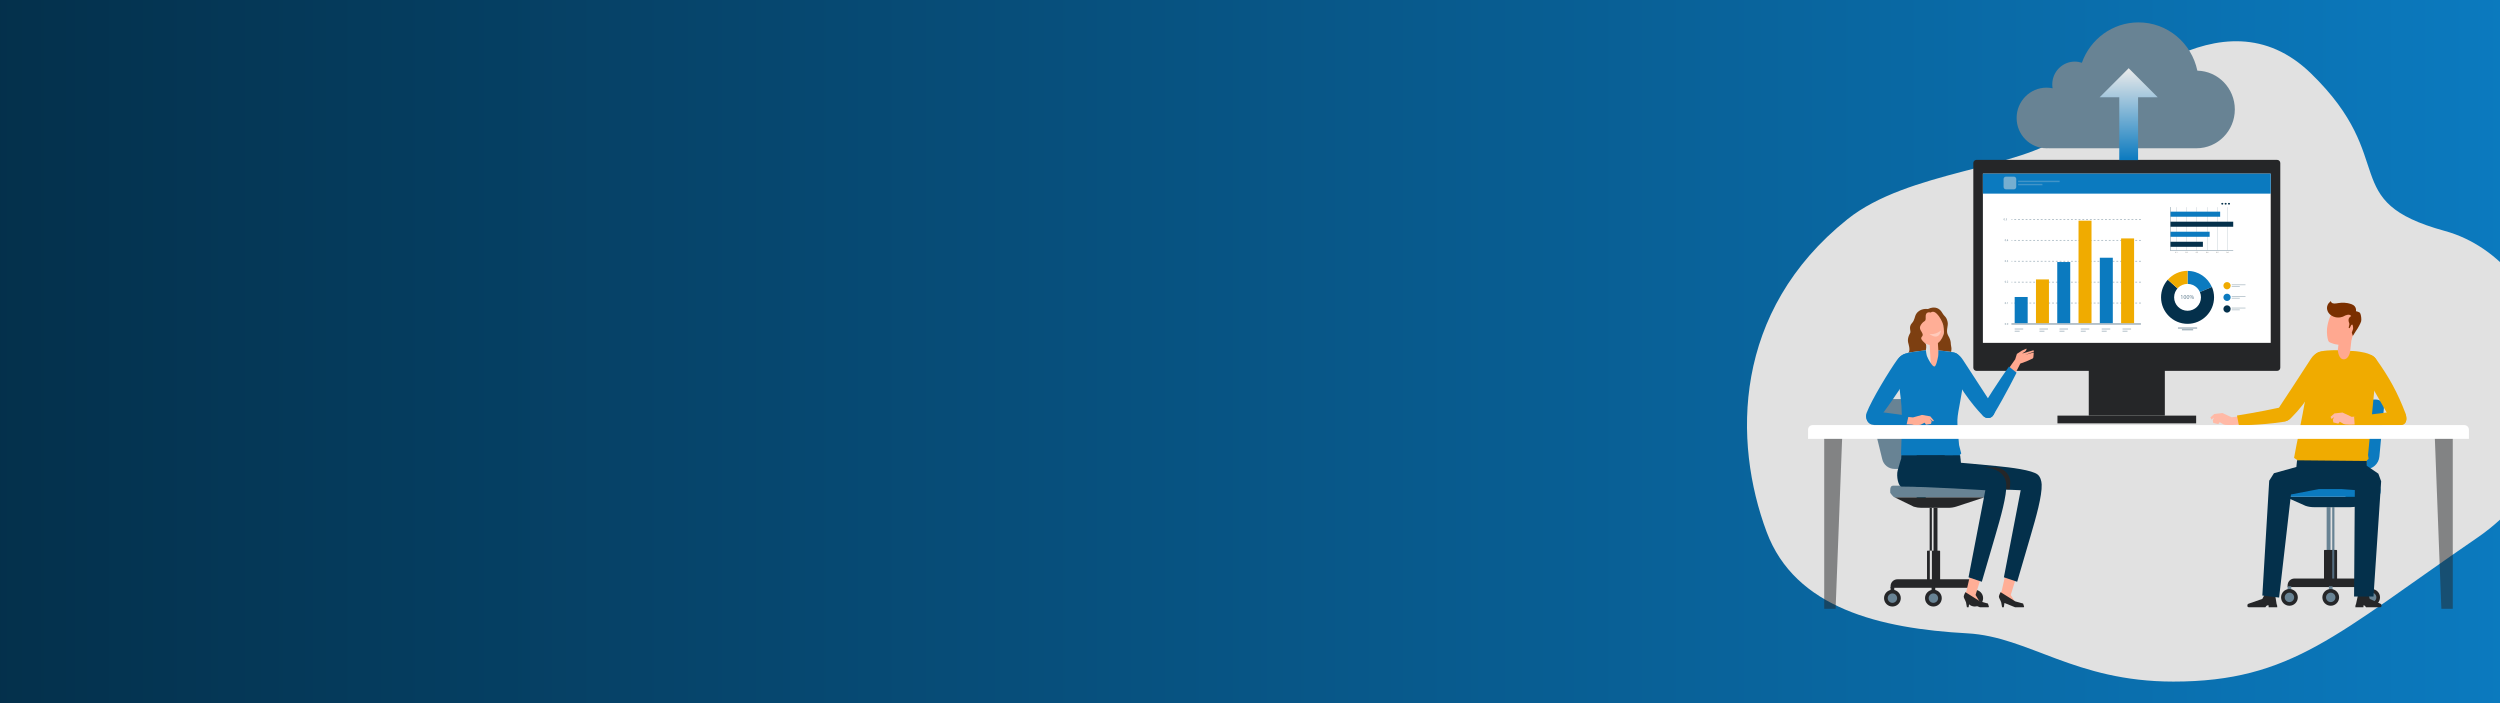 <?xml version="1.0" encoding="UTF-8" standalone="no"?>
<!DOCTYPE svg PUBLIC "-//W3C//DTD SVG 1.1//EN" "http://www.w3.org/Graphics/SVG/1.1/DTD/svg11.dtd">
<svg width="100%" height="100%" viewBox="0 0 2133 600" version="1.1" xmlns="http://www.w3.org/2000/svg" xmlns:xlink="http://www.w3.org/1999/xlink" xml:space="preserve" xmlns:serif="http://www.serif.com/" style="fill-rule:evenodd;clip-rule:evenodd;stroke-linejoin:round;stroke-miterlimit:2;">
    <rect x="0" y="0" width="2133" height="600" fill="#333333" stroke="none"/>
    <rect x="0" y="0" width="2133" height="600" style="fill:url(#_Linear1);"/>
    <g transform="matrix(9.044,0,0,9.044,-4934.92,-2207.77)">
        <g transform="matrix(0.901,0,0,0.996,73.776,1.25)">
            <path d="M729.715,303.827C720.578,303.376 711.685,301.448 708.704,294.222C705.178,285.675 705.126,273.315 717.171,264.601C723.51,260.015 735.277,259.866 739.97,256.54C744.663,253.213 756.347,242.575 765.7,250.795C775.053,259.015 768.351,262.895 779.719,265.716C791.446,268.626 797.064,286.132 783.099,294.78C768.408,303.877 763.682,308.398 751.289,308.398C740.935,308.397 736.164,304.146 729.715,303.827Z" style="fill:rgb(225,225,225);fill-rule:nonzero;"/>
        </g>
        <g transform="matrix(0.762,0,0,0.762,179.892,73.881)">
            <g>
                <g>
                    <g>
                        <g>
                            <g transform="matrix(-1,-1.22465e-16,1.22465e-16,-1,1438.78,581.63)">
                                <rect x="718.908" y="286.275" width="0.966" height="9.081" style="fill:rgb(37,38,40);"/>
                            </g>
                            <g transform="matrix(-1,-1.22465e-16,1.22465e-16,-1,1438.57,581.63)">
                                <rect x="719.183" y="286.275" width="0.208" height="9.081" style="fill:rgb(225,225,225);"/>
                            </g>
                        </g>
                        <g>
                            <path d="M718.579,295.232L720.202,295.232L720.202,291.653C720.202,291.611 720.168,291.576 720.125,291.576L718.656,291.576C718.614,291.576 718.579,291.61 718.579,291.653L718.579,295.232Z" style="fill:rgb(37,38,40);fill-rule:nonzero;"/>
                            <g transform="matrix(-1,-1.22465e-16,1.22465e-16,-1,1438.11,586.809)">
                                <rect x="718.928" y="291.577" width="0.255" height="3.655" style="fill:rgb(225,225,225);"/>
                            </g>
                        </g>
                    </g>
                    <g>
                        <path d="M724.715,296.178L724.715,295.968C724.715,295.5 724.336,295.121 723.868,295.121L714.915,295.121C714.447,295.121 714.068,295.5 714.068,295.968L714.068,296.178L724.715,296.178Z" style="fill:rgb(37,38,40);fill-rule:nonzero;"/>
                        <g>
                            <g>
                                <g transform="matrix(-1,-1.22465e-16,1.22465e-16,-1,1448.97,593.315)">
                                    <rect x="724.259" y="296.081" width="0.455" height="1.154" style="fill:rgb(37,38,40);"/>
                                </g>
                                <g transform="matrix(-1,-1.22465e-16,1.22465e-16,-1,1428.59,593.315)">
                                    <rect x="714.068" y="296.081" width="0.455" height="1.154" style="fill:rgb(37,38,40);"/>
                                </g>
                                <g transform="matrix(-1,-1.22465e-16,1.22465e-16,-1,1438.74,593.315)">
                                    <rect x="719.141" y="296.081" width="0.455" height="1.154" style="fill:rgb(37,38,40);"/>
                                </g>
                            </g>
                            <g>
                                <path d="M713.258,297.457C713.258,298.03 713.722,298.494 714.295,298.494C714.868,298.494 715.332,298.03 715.332,297.457C715.332,296.884 714.868,296.42 714.295,296.42C713.723,296.42 713.258,296.884 713.258,297.457Z" style="fill:rgb(37,38,40);fill-rule:nonzero;"/>
                            </g>
                            <g>
                                <g>
                                    <path d="M713.713,297.457C713.713,297.779 713.974,298.039 714.295,298.039C714.616,298.039 714.877,297.778 714.877,297.457C714.877,297.135 714.616,296.874 714.295,296.874C713.974,296.874 713.713,297.135 713.713,297.457Z" style="fill:rgb(104,131,148);fill-rule:nonzero;"/>
                                </g>
                            </g>
                            <g>
                                <path d="M723.45,297.457C723.45,298.03 723.914,298.494 724.487,298.494C725.06,298.494 725.524,298.03 725.524,297.457C725.524,296.884 725.06,296.42 724.487,296.42C723.914,296.42 723.45,296.884 723.45,297.457Z" style="fill:rgb(37,38,40);fill-rule:nonzero;"/>
                            </g>
                            <g>
                                <path d="M723.905,297.457C723.905,297.779 724.166,298.039 724.487,298.039C724.809,298.039 725.069,297.778 725.069,297.457C725.069,297.135 724.808,296.874 724.487,296.874C724.165,296.875 723.905,297.135 723.905,297.457Z" style="fill:rgb(37,38,40);fill-rule:nonzero;"/>
                            </g>
                            <g>
                                <path d="M718.331,297.457C718.331,298.03 718.795,298.494 719.368,298.494C719.941,298.494 720.405,298.03 720.405,297.457C720.405,296.884 719.941,296.42 719.368,296.42C718.795,296.42 718.331,296.884 718.331,297.457Z" style="fill:rgb(37,38,40);fill-rule:nonzero;"/>
                            </g>
                            <g>
                                <path d="M718.786,297.457C718.786,297.779 719.047,298.039 719.368,298.039C719.69,298.039 719.951,297.778 719.951,297.457C719.951,297.135 719.69,296.874 719.368,296.874C719.046,296.875 718.786,297.135 718.786,297.457Z" style="fill:rgb(104,131,148);fill-rule:nonzero;"/>
                            </g>
                        </g>
                    </g>
                </g>
                <g>
                    <g>
                        <g>
                            <g>
                                <path d="M717.737,284.414L718.58,285.16L717.569,285.16L716.929,284.628C716.64,284.388 716.442,284.057 716.368,283.689C716.185,282.787 715.663,280.773 715.328,279.011C715.065,277.629 714.787,276.668 714.899,276.427C715.045,276.113 715.565,276.002 715.731,276.245C715.853,276.423 716.088,277.75 716.288,278.909C716.506,280.176 717.051,282.593 717.207,283.47C717.272,283.834 717.459,284.167 717.737,284.414Z" style="fill:rgb(0,72,100);fill-rule:nonzero;"/>
                            </g>
                            <g>
                                <g>
                                    <path d="M717.566,284.414L718.58,285.16L717.569,285.16L716.758,284.628C716.469,284.388 716.271,284.057 716.197,283.689C716.014,282.787 715.492,280.773 715.157,279.011C714.894,277.629 714.615,276.668 714.728,276.427C714.874,276.113 715.394,276.002 715.559,276.245C715.681,276.423 715.916,277.75 716.116,278.909C716.334,280.176 716.879,282.593 717.035,283.47C717.1,283.834 717.287,284.167 717.566,284.414Z" style="fill:rgb(0,97,130);fill-rule:nonzero;"/>
                                </g>
                            </g>
                        </g>
                        <g>
                            <g>
                                <path d="M717.532,281.457L714.552,281.457C713.824,281.457 713.193,280.952 713.033,280.241L711.571,274.275C711.411,273.43 711.982,272.808 713.044,272.808L716.754,272.808C717.751,272.808 718.351,272.943 718.459,273.816C718.644,275.313 718.6,275.931 719.049,280.241C719.127,280.966 718.261,281.457 717.532,281.457Z" style="fill:rgb(104,131,148);fill-rule:nonzero;"/>
                            </g>
                        </g>
                    </g>
                    <g>
                        <path d="M714.573,284.98L725.834,284.98C726.158,284.98 726.421,284.717 726.421,284.393L726.421,284.118C726.421,283.794 726.158,283.531 725.834,283.531L714.412,283.531C714.088,283.531 714.023,283.794 714.023,284.118L714.023,284.393C714.024,284.444 714.428,284.98 714.573,284.98Z" style="fill:rgb(104,131,148);fill-rule:nonzero;"/>
                        <path d="M717.891,286.275L721.216,286.275C721.562,286.275 721.905,286.22 722.233,286.112L725.674,284.98L714.573,284.98L716.937,286.132C717.246,286.227 717.568,286.275 717.891,286.275Z" style="fill:rgb(37,38,40);fill-rule:nonzero;"/>
                    </g>
                </g>
            </g>
            <g>
                <g>
                    <rect x="770.391" y="276.364" width="1.335" height="8.999" style="fill:rgb(0,97,130);"/>
                    <path d="M772.859,281.502L769.051,281.502C768.155,281.502 767.407,280.82 767.324,279.928L766.767,273.946C766.713,273.367 767.168,272.868 767.749,272.868L774.16,272.868C774.741,272.868 775.196,273.368 775.142,273.946L774.585,279.928C774.503,280.82 773.754,281.502 772.859,281.502Z" style="fill:rgb(11,122,191);fill-rule:nonzero;"/>
                </g>
                <g>
                    <g>
                        <g>
                            <rect x="768.054" y="286.194" width="0.965" height="9.069" style="fill:rgb(104,131,148);"/>
                            <rect x="768.537" y="286.194" width="0.208" height="9.069" style="fill:rgb(225,225,225);"/>
                        </g>
                        <g>
                            <path d="M769.347,295.14L767.727,295.14L767.727,291.566C767.727,291.524 767.761,291.49 767.804,291.49L769.271,291.49C769.313,291.49 769.347,291.524 769.347,291.566L769.347,295.14Z" style="fill:rgb(37,38,40);fill-rule:nonzero;"/>
                            <rect x="768.745" y="291.489" width="0.254" height="3.651" style="fill:rgb(84,109,127);"/>
                        </g>
                    </g>
                    <g>
                        <path d="M763.221,296.084L763.221,295.874C763.221,295.407 763.6,295.028 764.067,295.028L773.008,295.028C773.475,295.028 773.854,295.407 773.854,295.874L773.854,296.084L763.221,296.084Z" style="fill:rgb(37,38,40);fill-rule:nonzero;"/>
                        <g>
                            <g>
                                <g>
                                    <rect x="763.221" y="295.987" width="0.454" height="1.152" style="fill:rgb(104,131,148);"/>
                                    <rect x="773.399" y="295.987" width="0.454" height="1.152" style="fill:rgb(47,79,105);"/>
                                    <rect x="768.333" y="295.987" width="0.454" height="1.152" style="fill:rgb(104,131,148);"/>
                                </g>
                            </g>
                            <g>
                                <g>
                                    <path d="M774.662,297.361C774.662,297.933 774.198,298.397 773.626,298.397C773.054,298.397 772.59,297.933 772.59,297.361C772.59,296.789 773.054,296.325 773.626,296.325C774.198,296.325 774.662,296.789 774.662,297.361Z" style="fill:rgb(37,38,40);fill-rule:nonzero;"/>
                                </g>
                            </g>
                            <g>
                                <path d="M774.208,297.361C774.208,297.682 773.948,297.943 773.626,297.943C773.305,297.943 773.044,297.683 773.044,297.361C773.044,297.04 773.305,296.779 773.626,296.779C773.947,296.78 774.208,297.04 774.208,297.361Z" style="fill:rgb(104,131,148);fill-rule:nonzero;"/>
                            </g>
                            <g>
                                <g>
                                    <path d="M764.484,297.361C764.484,297.933 764.02,298.397 763.448,298.397C762.876,298.397 762.412,297.933 762.412,297.361C762.412,296.789 762.876,296.325 763.448,296.325C764.02,296.326 764.484,296.789 764.484,297.361Z" style="fill:rgb(37,38,40);fill-rule:nonzero;"/>
                                </g>
                            </g>
                            <g>
                                <path d="M764.029,297.361C764.029,297.682 763.769,297.943 763.447,297.943C763.126,297.943 762.865,297.683 762.865,297.361C762.865,297.04 763.125,296.779 763.447,296.779C763.769,296.78 764.029,297.04 764.029,297.361Z" style="fill:rgb(104,131,148);fill-rule:nonzero;"/>
                            </g>
                            <g>
                                <g>
                                    <path d="M769.596,297.361C769.596,297.933 769.132,298.397 768.56,298.397C767.988,298.397 767.524,297.933 767.524,297.361C767.524,296.789 767.988,296.325 768.56,296.325C769.132,296.326 769.596,296.789 769.596,297.361Z" style="fill:rgb(37,38,40);fill-rule:nonzero;"/>
                                </g>
                            </g>
                            <g>
                                <path d="M769.142,297.361C769.142,297.682 768.882,297.943 768.56,297.943C768.239,297.943 767.978,297.683 767.978,297.361C767.978,297.04 768.238,296.779 768.56,296.779C768.881,296.78 769.142,297.04 769.142,297.361Z" style="fill:rgb(104,131,148);fill-rule:nonzero;"/>
                            </g>
                        </g>
                    </g>
                    <g>
                        <path d="M771.039,286.194L766.466,286.194C766.121,286.194 765.778,286.139 765.45,286.031L762.905,284.901L774.169,284.901L771.992,286.051C771.683,286.146 771.362,286.194 771.039,286.194Z" style="fill:rgb(4,48,75);fill-rule:nonzero;"/>
                        <path d="M774.139,283.454L762.935,283.454C762.611,283.454 762.349,283.716 762.349,284.04L762.349,284.314C762.349,284.638 762.611,284.9 762.935,284.9L774.139,284.9C774.463,284.9 774.725,284.638 774.725,284.314L774.725,284.04C774.725,283.717 774.462,283.454 774.139,283.454Z" style="fill:rgb(11,122,191);fill-rule:nonzero;"/>
                    </g>
                </g>
            </g>
            <g>
                <g>
                    <g>
                        <path d="M763.699,275.099C765.696,273.106 766.733,271.077 767.963,268.686C768.54,267.563 768.2,267.26 767.713,266.992C767.365,266.8 766.607,267.049 766.109,267.821C764.153,270.851 763.336,272.078 762.281,273.673C761.837,274.345 762.02,275.128 762.396,275.421C762.899,275.815 763.461,275.336 763.699,275.099Z" style="fill:rgb(240,171,0);fill-rule:nonzero;"/>
                        <path d="M757.268,274.959L756.282,275.059L755.14,274.534L754.139,274.657L753.659,275.086L753.797,275.353L754.105,275.093L753.957,275.435L754.018,275.769L754.636,275.912L754.817,275.674L755.305,275.958L755.532,276.008L756.164,276.032L757.41,275.966L757.268,274.959Z" style="fill:rgb(255,185,166);fill-rule:nonzero;"/>
                        <path d="M757.187,276.049C757.187,276.049 759.668,276.081 762.616,275.64C762.931,275.593 763.252,275.482 763.434,275.322C763.686,275.102 763.734,274.736 763.67,274.408C763.565,273.865 763.1,273.672 762.3,273.848C759.675,274.427 756.955,274.847 756.955,274.847L757.187,276.049Z" style="fill:rgb(240,171,0);fill-rule:nonzero;"/>
                    </g>
                    <g>
                        <g>
                            <g>
                                <g>
                                    <g>
                                        <path d="M771.17,265.087L769.648,264.891L769.232,268.583L770.754,268.779L771.17,265.087Z" style="fill:rgb(255,168,144);fill-rule:nonzero;"/>
                                    </g>
                                </g>
                                <path id="XMLID_00000142134992469753990240000011167601015975817661_" d="M768.321,263.045C768.18,263.509 768.107,263.968 768.098,264.112C768.061,264.691 768.138,265.229 768.239,265.542C768.279,265.666 768.37,265.766 768.491,265.815C768.702,265.902 769.062,266.033 769.392,266.067C770.522,266.184 770.877,266.118 771.154,265.355C771.212,265.196 771.98,263.138 771.944,262.981C771.893,262.76 771.577,262.395 771.397,262.257C770.465,261.541 769.909,261.413 769.25,261.672C768.884,261.816 768.521,262.385 768.321,263.045Z" style="fill:rgb(255,168,144);fill-rule:nonzero;"/>
                            </g>
                        </g>
                        <g>
                            <path d="M770.091,262.597C770.937,262.115 771.085,262.538 771.085,262.538C771.085,262.538 770.97,262.595 770.861,262.728C770.817,262.781 770.785,262.874 770.772,262.936C770.754,263.02 770.774,263.195 770.793,263.246C770.852,263.407 770.891,263.503 770.862,263.607C770.828,263.729 770.815,263.827 770.779,263.979L770.898,264.044L771.09,263.66C771.09,263.66 771.185,263.573 771.22,263.584C771.316,263.615 771.345,264.037 771.325,264.136C771.296,264.277 771.195,264.453 771.17,264.586L771.285,264.97L771.318,264.959L771.703,264.345L771.878,264.084C771.878,264.084 772.272,263.425 772.328,263.178C772.385,262.93 772.32,262.391 772.199,262.167C772.117,262.015 771.686,261.931 771.686,261.931C771.686,261.931 771.809,261.306 771.149,261.07C769.747,260.568 769.046,261.258 768.644,260.842L768.557,260.68C768.259,260.97 768.23,261.019 768.147,261.242C768.005,261.624 768.147,262.3 768.912,262.605C769.539,262.855 770.091,262.597 770.091,262.597Z" style="fill:rgb(122,47,0);fill-rule:nonzero;"/>
                        </g>
                    </g>
                    <g>
                        <path d="M772.157,266.949C771.963,266.919 771.594,266.857 770.973,266.849C770.973,266.849 770.848,267.871 770.185,267.888C769.511,267.905 769.441,266.759 769.441,266.759C768.914,266.763 768.54,266.758 768.139,266.797C767.137,266.894 766.268,266.941 766.05,268.954C765.793,271.333 764.305,278.581 764.305,278.581L764.022,280.088L764.455,280.391L764.441,280.728L772.992,280.89L772.991,280.462L773.25,280.199L773.178,279.744L774.266,268.504C774.459,267.327 772.755,267.042 772.157,266.949Z" style="fill:rgb(240,171,0);fill-rule:nonzero;"/>
                    </g>
                    <g>
                        <path d="M772.14,274.919L771.154,275.012L770.017,274.476L769.014,274.59L768.531,275.016L768.666,275.283L768.977,275.027L768.826,275.367L768.884,275.702L769.5,275.849L769.684,275.613L770.169,275.901L770.396,275.953L771.027,275.983L772.275,275.927L772.14,274.919Z" style="fill:rgb(255,185,166);fill-rule:nonzero;"/>
                        <g>
                            <g>
                                <path d="M777.836,274.629C776.832,271.992 775.781,270.101 774.217,267.914C773.483,266.887 772.653,267.48 772.48,267.912C772.333,268.281 772.304,268.931 772.762,269.727C774.562,272.852 774.983,273.57 775.919,275.238C776.313,275.941 777.147,276.13 777.58,275.93C778.161,275.662 777.836,274.629 777.836,274.629Z" style="fill:rgb(240,171,0);fill-rule:nonzero;"/>
                                <path d="M771.528,276.06C771.528,276.06 773.834,276.148 776.814,276.076C777.132,276.068 777.5,276.04 777.666,275.862C777.849,275.665 777.949,275.499 777.926,275.166C777.889,274.615 777.539,274.178 776.729,274.3C774.129,274.689 771.451,274.936 771.451,274.936L771.528,276.06Z" style="fill:rgb(240,171,0);fill-rule:nonzero;"/>
                            </g>
                        </g>
                    </g>
                </g>
                <g>
                    <g>
                        <g>
                            <path d="M761.872,298.26L761.91,298.261L761.942,298.585L760.876,298.585L760.865,298.34L760.712,298.346L760.592,298.421L760.469,298.585L758.43,298.585C758.43,298.585 758.327,298.585 758.263,298.506C758.228,298.462 758.248,298.337 758.255,298.281C758.267,298.182 758.392,298.143 758.392,298.143L760.092,297.548L760.316,297.135L760.486,296.67L761.73,296.834L761.705,297.223L761.872,298.26Z" style="fill:rgb(37,38,40);fill-rule:nonzero;"/>
                        </g>
                        <g>
                            <path d="M771.675,298.26L771.637,298.261L771.605,298.585L772.608,298.585L772.619,298.34L772.687,298.346L772.807,298.421L772.93,298.585L774.662,298.585C774.662,298.585 774.765,298.585 774.829,298.506C774.864,298.462 774.844,298.337 774.837,298.281C774.824,298.182 774.7,298.143 774.7,298.143L773.387,297.548L773.232,296.961L773.219,296.67L771.96,296.67L771.952,296.988L771.675,298.26Z" style="fill:rgb(37,38,40);fill-rule:nonzero;"/>
                        </g>
                    </g>
                    <path d="M760.944,282.919L760.093,297.134L762.17,297.386L763.639,284.62L767.109,283.951L769.869,283.951L771.544,284.076L771.45,297.26L773.853,297.26L774.804,282.991L774.456,282.046L773.013,281.058L773.013,280.473L764.392,280.39L764.306,281.215L761.53,281.99L760.944,282.919Z" style="fill:rgb(4,48,75);fill-rule:nonzero;"/>
                </g>
            </g>
            <g transform="matrix(0.84,0,0,0.851,696.963,15.292)">
                <g>
                    <path d="M65.577,254.828C64.728,250.817 61.168,247.807 56.905,247.807C53.059,247.807 49.786,250.257 48.558,253.681C48.229,253.572 47.879,253.511 47.514,253.511C45.68,253.511 44.193,254.998 44.193,256.832C44.193,257.023 44.213,257.21 44.244,257.392C43.955,257.332 43.655,257.301 43.349,257.301C40.914,257.301 38.94,259.275 38.94,261.71C38.94,264.145 40.914,266.119 43.349,266.119C43.436,266.119 43.523,266.116 43.609,266.111C43.663,266.115 43.717,266.119 43.773,266.119L65.321,266.119C65.33,266.119 65.338,266.117 65.347,266.116C65.382,266.117 65.417,266.119 65.452,266.119C68.571,266.119 71.1,263.59 71.1,260.471C71.1,257.396 68.638,254.895 65.577,254.828Z" style="fill:rgb(104,131,148);fill-rule:nonzero;"/>
                </g>
            </g>
            <g transform="matrix(1.463,0,0,1.463,-343.965,-128.018)">
                <g>
                    <g>
                        <g>
                            <g>
                                <path d="M755.908,271.59L730.461,271.59C730.315,271.59 730.196,271.471 730.196,271.325L730.196,254C730.196,253.854 730.315,253.735 730.461,253.735L755.908,253.735C756.054,253.735 756.173,253.854 756.173,254L756.173,271.325C756.173,271.471 756.054,271.59 755.908,271.59Z" style="fill:rgb(37,38,40);fill-rule:nonzero;"/>
                            </g>
                        </g>
                        <g>
                            <g>
                                <rect x="739.965" y="271.054" width="6.438" height="4.323" style="fill:rgb(37,38,40);"/>
                            </g>
                            <rect x="737.316" y="275.377" width="11.737" height="0.655" style="fill:rgb(37,38,40);"/>
                        </g>
                    </g>
                    <g>
                        <rect x="731.006" y="254.901" width="24.356" height="14.319" style="fill:white;"/>
                        <g>
                            <rect x="731.006" y="254.901" width="24.356" height="1.691" style="fill:rgb(11,122,191);"/>
                            <g opacity="0.5">
                                <g>
                                    <path d="M733.627,256.228L732.958,256.228C732.846,256.228 732.756,256.137 732.756,256.026L732.756,255.357C732.756,255.245 732.847,255.155 732.958,255.155L733.627,255.155C733.739,255.155 733.829,255.246 733.829,255.357L733.829,256.026C733.829,256.138 733.738,256.228 733.627,256.228Z" style="fill:rgb(225,225,225);fill-rule:nonzero;"/>
                                    <g opacity="0.5">
                                        <rect x="733.986" y="255.764" width="2.055" height="0.121" style="fill:rgb(225,225,225);"/>
                                        <rect x="733.986" y="255.498" width="3.514" height="0.121" style="fill:rgb(225,225,225);"/>
                                    </g>
                                </g>
                            </g>
                        </g>
                    </g>
                </g>
                <g>
                    <g>
                        <path d="M751.28,257.376L751.248,257.376C751.208,257.376 751.175,257.409 751.175,257.449C751.175,257.489 751.208,257.522 751.248,257.522L751.28,257.522C751.32,257.522 751.353,257.489 751.353,257.449C751.353,257.408 751.32,257.376 751.28,257.376Z" style="fill:rgb(4,48,75);fill-rule:nonzero;"/>
                        <path d="M751.564,257.376L751.532,257.376C751.492,257.376 751.459,257.409 751.459,257.449C751.459,257.489 751.492,257.522 751.532,257.522L751.564,257.522C751.604,257.522 751.637,257.489 751.637,257.449C751.637,257.408 751.604,257.376 751.564,257.376Z" style="fill:rgb(4,48,75);fill-rule:nonzero;"/>
                        <path d="M751.743,257.449C751.743,257.489 751.776,257.522 751.816,257.522L751.848,257.522C751.889,257.522 751.921,257.489 751.921,257.449C751.921,257.408 751.888,257.376 751.848,257.376L751.816,257.376C751.775,257.376 751.743,257.408 751.743,257.449Z" style="fill:rgb(4,48,75);fill-rule:nonzero;"/>
                    </g>
                    <path d="M752.189,261.417L746.846,261.417L746.846,257.728L746.883,257.728L746.883,261.379L752.189,261.379L752.189,261.417Z" style="fill:rgb(104,131,148);fill-rule:nonzero;"/>
                    <g>
                        <rect x="747.371" y="257.74" width="0.015" height="3.639" style="fill:rgb(104,131,148);"/>
                        <rect x="748.239" y="257.74" width="0.015" height="3.639" style="fill:rgb(104,131,148);"/>
                        <rect x="749.109" y="257.74" width="0.015" height="3.639" style="fill:rgb(104,131,148);"/>
                        <rect x="749.977" y="257.74" width="0.015" height="3.639" style="fill:rgb(104,131,148);"/>
                        <rect x="750.844" y="257.74" width="0.015" height="3.639" style="fill:rgb(104,131,148);"/>
                        <rect x="751.712" y="257.74" width="0.015" height="3.639" style="fill:rgb(104,131,148);"/>
                    </g>
                    <g>
                        <rect x="746.883" y="260.664" width="2.741" height="0.428" style="fill:rgb(4,48,75);"/>
                        <rect x="746.883" y="259.815" width="3.311" height="0.429" style="fill:rgb(11,122,191);"/>
                        <rect x="746.883" y="258.117" width="4.201" height="0.429" style="fill:rgb(11,122,191);"/>
                        <rect x="746.883" y="258.966" width="5.306" height="0.428" style="fill:rgb(4,48,75);"/>
                    </g>
                    <g>
                        <g>
                            <g>
                                <path d="M747.355,261.566C747.355,261.6 747.342,261.619 747.32,261.619C747.3,261.619 747.287,261.601 747.286,261.567C747.286,261.533 747.301,261.514 747.321,261.514C747.343,261.514 747.355,261.533 747.355,261.566ZM747.301,261.567C747.301,261.593 747.309,261.608 747.322,261.608C747.336,261.608 747.343,261.592 747.343,261.566C747.343,261.541 747.337,261.525 747.323,261.525C747.309,261.525 747.301,261.54 747.301,261.567Z" style="fill:rgb(102,102,102);fill-rule:nonzero;"/>
                                <path d="M747.369,261.609C747.369,261.603 747.373,261.599 747.378,261.599C747.383,261.599 747.387,261.603 747.387,261.609C747.387,261.615 747.383,261.619 747.378,261.619C747.373,261.619 747.369,261.615 747.369,261.609Z" style="fill:rgb(102,102,102);fill-rule:nonzero;"/>
                                <path d="M747.43,261.529L747.412,261.538L747.409,261.528L747.431,261.516L747.443,261.516L747.443,261.617L747.43,261.617L747.43,261.529Z" style="fill:rgb(102,102,102);fill-rule:nonzero;"/>
                            </g>
                            <g>
                                <path d="M748.213,261.566C748.213,261.6 748.2,261.619 748.178,261.619C748.158,261.619 748.145,261.601 748.145,261.567C748.145,261.533 748.159,261.514 748.18,261.514C748.201,261.514 748.213,261.533 748.213,261.566ZM748.158,261.567C748.158,261.593 748.166,261.608 748.178,261.608C748.192,261.608 748.199,261.592 748.199,261.566C748.199,261.541 748.193,261.525 748.178,261.525C748.167,261.525 748.158,261.54 748.158,261.567Z" style="fill:rgb(102,102,102);fill-rule:nonzero;"/>
                                <path d="M748.226,261.609C748.226,261.603 748.23,261.599 748.235,261.599C748.24,261.599 748.244,261.603 748.244,261.609C748.244,261.615 748.241,261.619 748.235,261.619C748.23,261.619 748.226,261.615 748.226,261.609Z" style="fill:rgb(102,102,102);fill-rule:nonzero;"/>
                                <path d="M748.257,261.617L748.257,261.609L748.268,261.599C748.294,261.575 748.306,261.561 748.306,261.546C748.306,261.536 748.301,261.526 748.286,261.526C748.277,261.526 748.269,261.531 748.264,261.535L748.26,261.525C748.267,261.519 748.277,261.515 748.289,261.515C748.311,261.515 748.32,261.53 748.32,261.544C748.32,261.563 748.307,261.578 748.285,261.598L748.277,261.605L748.322,261.605L748.322,261.616L748.257,261.616L748.257,261.617Z" style="fill:rgb(102,102,102);fill-rule:nonzero;"/>
                            </g>
                            <g>
                                <path d="M749.094,261.566C749.094,261.6 749.081,261.619 749.059,261.619C749.039,261.619 749.026,261.601 749.026,261.567C749.026,261.533 749.041,261.514 749.061,261.514C749.082,261.514 749.094,261.533 749.094,261.566ZM749.039,261.567C749.039,261.593 749.047,261.608 749.06,261.608C749.074,261.608 749.081,261.592 749.081,261.566C749.081,261.541 749.075,261.525 749.06,261.525C749.048,261.525 749.039,261.54 749.039,261.567Z" style="fill:rgb(102,102,102);fill-rule:nonzero;"/>
                                <path d="M749.108,261.609C749.108,261.603 749.112,261.599 749.117,261.599C749.122,261.599 749.126,261.603 749.126,261.609C749.126,261.615 749.122,261.619 749.117,261.619C749.112,261.619 749.108,261.615 749.108,261.609Z" style="fill:rgb(102,102,102);fill-rule:nonzero;"/>
                                <path d="M749.142,261.602C749.146,261.604 749.155,261.608 749.164,261.608C749.182,261.608 749.187,261.597 749.187,261.588C749.187,261.574 749.174,261.568 749.161,261.568L749.153,261.568L749.153,261.558L749.161,261.558C749.171,261.558 749.184,261.553 749.184,261.541C749.184,261.533 749.179,261.526 749.166,261.526C749.158,261.526 749.15,261.53 749.146,261.533L749.142,261.523C749.147,261.519 749.158,261.515 749.168,261.515C749.188,261.515 749.197,261.527 749.197,261.539C749.197,261.549 749.191,261.558 749.178,261.563C749.19,261.566 749.2,261.575 749.2,261.589C749.2,261.605 749.187,261.619 749.163,261.619C749.152,261.619 749.142,261.615 749.137,261.612L749.142,261.602Z" style="fill:rgb(102,102,102);fill-rule:nonzero;"/>
                            </g>
                            <g>
                                <path d="M749.963,261.566C749.963,261.6 749.95,261.619 749.928,261.619C749.908,261.619 749.895,261.601 749.895,261.567C749.895,261.533 749.909,261.514 749.93,261.514C749.951,261.514 749.963,261.533 749.963,261.566ZM749.909,261.567C749.909,261.593 749.917,261.608 749.93,261.608C749.944,261.608 749.951,261.592 749.951,261.566C749.951,261.541 749.945,261.525 749.93,261.525C749.917,261.525 749.909,261.54 749.909,261.567Z" style="fill:rgb(102,102,102);fill-rule:nonzero;"/>
                                <path d="M749.977,261.609C749.977,261.603 749.981,261.599 749.986,261.599C749.991,261.599 749.995,261.603 749.995,261.609C749.995,261.615 749.992,261.619 749.986,261.619C749.981,261.619 749.977,261.615 749.977,261.609Z" style="fill:rgb(102,102,102);fill-rule:nonzero;"/>
                                <path d="M750.05,261.618L750.05,261.59L750.003,261.59L750.003,261.581L750.048,261.517L750.063,261.517L750.063,261.58L750.077,261.58L750.077,261.591L750.063,261.591L750.063,261.618L750.05,261.618ZM750.05,261.579L750.05,261.529C750.047,261.535 750.044,261.539 750.042,261.544L750.017,261.578L750.05,261.578L750.05,261.579Z" style="fill:rgb(102,102,102);fill-rule:nonzero;"/>
                            </g>
                            <g>
                                <path d="M750.824,261.566C750.824,261.6 750.811,261.619 750.789,261.619C750.769,261.619 750.756,261.601 750.756,261.567C750.756,261.533 750.771,261.514 750.791,261.514C750.813,261.514 750.824,261.533 750.824,261.566ZM750.77,261.567C750.77,261.593 750.778,261.608 750.791,261.608C750.805,261.608 750.812,261.592 750.812,261.566C750.812,261.541 750.806,261.525 750.791,261.525C750.778,261.525 750.77,261.54 750.77,261.567Z" style="fill:rgb(102,102,102);fill-rule:nonzero;"/>
                                <path d="M750.838,261.609C750.838,261.603 750.842,261.599 750.847,261.599C750.853,261.599 750.856,261.603 750.856,261.609C750.856,261.615 750.852,261.619 750.847,261.619C750.842,261.619 750.838,261.615 750.838,261.609Z" style="fill:rgb(102,102,102);fill-rule:nonzero;"/>
                                <path d="M750.929,261.528L750.89,261.528L750.886,261.554C750.888,261.554 750.891,261.553 750.894,261.553C750.902,261.553 750.91,261.555 750.916,261.558C750.924,261.562 750.93,261.571 750.93,261.584C750.93,261.604 750.914,261.618 750.892,261.618C750.881,261.618 750.871,261.615 750.867,261.612L750.87,261.602C750.874,261.604 750.882,261.608 750.892,261.608C750.905,261.608 750.916,261.6 750.916,261.586C750.916,261.573 750.907,261.564 750.887,261.564C750.881,261.564 750.877,261.565 750.873,261.565L750.88,261.517L750.928,261.517L750.928,261.528L750.929,261.528Z" style="fill:rgb(102,102,102);fill-rule:nonzero;"/>
                            </g>
                            <g>
                                <path d="M751.685,261.566C751.685,261.6 751.672,261.619 751.65,261.619C751.63,261.619 751.617,261.601 751.617,261.567C751.617,261.533 751.631,261.514 751.652,261.514C751.673,261.514 751.685,261.533 751.685,261.566ZM751.63,261.567C751.63,261.593 751.638,261.608 751.651,261.608C751.665,261.608 751.672,261.592 751.672,261.566C751.672,261.541 751.666,261.525 751.651,261.525C751.638,261.525 751.63,261.54 751.63,261.567Z" style="fill:rgb(102,102,102);fill-rule:nonzero;"/>
                                <path d="M751.698,261.609C751.698,261.603 751.702,261.599 751.707,261.599C751.712,261.599 751.716,261.603 751.716,261.609C751.716,261.615 751.712,261.619 751.707,261.619C751.702,261.619 751.698,261.615 751.698,261.609Z" style="fill:rgb(102,102,102);fill-rule:nonzero;"/>
                                <path d="M751.787,261.526C751.784,261.526 751.781,261.526 751.777,261.527C751.756,261.531 751.744,261.546 751.742,261.563C751.747,261.557 751.755,261.551 751.766,261.551C751.784,261.551 751.796,261.564 751.796,261.584C751.796,261.602 751.784,261.619 751.763,261.619C751.741,261.619 751.727,261.602 751.727,261.576C751.727,261.556 751.734,261.541 751.744,261.53C751.752,261.522 751.764,261.517 751.776,261.515C751.78,261.514 751.784,261.514 751.786,261.514L751.786,261.526L751.787,261.526ZM751.783,261.584C751.783,261.57 751.775,261.561 751.762,261.561C751.754,261.561 751.746,261.566 751.742,261.573C751.741,261.574 751.741,261.577 751.741,261.579C751.741,261.596 751.749,261.608 751.763,261.608C751.775,261.608 751.783,261.599 751.783,261.584Z" style="fill:rgb(102,102,102);fill-rule:nonzero;"/>
                            </g>
                        </g>
                    </g>
                </g>
                <g>
                    <g>
                        <g opacity="0.5">
                            <rect x="733.696" y="268.193" width="0.421" height="0.085" style="fill:rgb(104,131,148);"/>
                            <rect x="733.696" y="268.006" width="0.721" height="0.085" style="fill:rgb(104,131,148);"/>
                        </g>
                        <g opacity="0.5">
                            <rect x="735.793" y="268.193" width="0.421" height="0.085" style="fill:rgb(104,131,148);"/>
                            <rect x="735.793" y="268.006" width="0.721" height="0.085" style="fill:rgb(104,131,148);"/>
                        </g>
                        <g opacity="0.5">
                            <rect x="737.488" y="268.193" width="0.421" height="0.085" style="fill:rgb(104,131,148);"/>
                            <rect x="737.488" y="268.006" width="0.721" height="0.085" style="fill:rgb(104,131,148);"/>
                        </g>
                        <g opacity="0.5">
                            <rect x="739.289" y="268.193" width="0.421" height="0.085" style="fill:rgb(104,131,148);"/>
                            <rect x="739.289" y="268.006" width="0.721" height="0.085" style="fill:rgb(104,131,148);"/>
                        </g>
                        <g opacity="0.5">
                            <rect x="741.062" y="268.193" width="0.421" height="0.085" style="fill:rgb(104,131,148);"/>
                            <rect x="741.062" y="268.006" width="0.721" height="0.085" style="fill:rgb(104,131,148);"/>
                        </g>
                        <g opacity="0.5">
                            <rect x="742.823" y="268.193" width="0.421" height="0.085" style="fill:rgb(104,131,148);"/>
                            <rect x="742.823" y="268.006" width="0.721" height="0.085" style="fill:rgb(104,131,148);"/>
                        </g>
                    </g>
                    <g>
                        <g>
                            <g>
                                <rect x="733.421" y="260.514" width="0.08" height="0.04" style="fill:rgb(104,131,148);"/>
                                <path d="M744.379,260.554L744.219,260.554L744.219,260.514L744.379,260.514L744.379,260.554ZM744.059,260.554L743.899,260.554L743.899,260.514L744.059,260.514L744.059,260.554ZM743.739,260.554L743.579,260.554L743.579,260.514L743.739,260.514L743.739,260.554ZM743.419,260.554L743.259,260.554L743.259,260.514L743.419,260.514L743.419,260.554ZM743.1,260.554L742.94,260.554L742.94,260.514L743.1,260.514L743.1,260.554ZM742.779,260.554L742.619,260.554L742.619,260.514L742.779,260.514L742.779,260.554ZM742.46,260.554L742.3,260.554L742.3,260.514L742.46,260.514L742.46,260.554ZM742.14,260.554L741.98,260.554L741.98,260.514L742.14,260.514L742.14,260.554ZM741.82,260.554L741.66,260.554L741.66,260.514L741.82,260.514L741.82,260.554ZM741.5,260.554L741.34,260.554L741.34,260.514L741.5,260.514L741.5,260.554ZM741.18,260.554L741.02,260.554L741.02,260.514L741.18,260.514L741.18,260.554ZM740.86,260.554L740.7,260.554L740.7,260.514L740.86,260.514L740.86,260.554ZM740.54,260.554L740.38,260.554L740.38,260.514L740.54,260.514L740.54,260.554ZM740.22,260.554L740.06,260.554L740.06,260.514L740.22,260.514L740.22,260.554ZM739.9,260.554L739.74,260.554L739.74,260.514L739.9,260.514L739.9,260.554ZM739.58,260.554L739.42,260.554L739.42,260.514L739.58,260.514L739.58,260.554ZM739.26,260.554L739.1,260.554L739.1,260.514L739.26,260.514L739.26,260.554ZM738.94,260.554L738.78,260.554L738.78,260.514L738.94,260.514L738.94,260.554ZM738.62,260.554L738.46,260.554L738.46,260.514L738.62,260.514L738.62,260.554ZM738.3,260.554L738.14,260.554L738.14,260.514L738.3,260.514L738.3,260.554ZM737.98,260.554L737.82,260.554L737.82,260.514L737.98,260.514L737.98,260.554ZM737.66,260.554L737.5,260.554L737.5,260.514L737.66,260.514L737.66,260.554ZM737.34,260.554L737.18,260.554L737.18,260.514L737.34,260.514L737.34,260.554ZM737.021,260.554L736.861,260.554L736.861,260.514L737.021,260.514L737.021,260.554ZM736.701,260.554L736.541,260.554L736.541,260.514L736.701,260.514L736.701,260.554ZM736.381,260.554L736.221,260.554L736.221,260.514L736.381,260.514L736.381,260.554ZM736.061,260.554L735.901,260.554L735.901,260.514L736.061,260.514L736.061,260.554ZM735.741,260.554L735.581,260.554L735.581,260.514L735.741,260.514L735.741,260.554ZM735.421,260.554L735.261,260.554L735.261,260.514L735.421,260.514L735.421,260.554ZM735.101,260.554L734.941,260.554L734.941,260.514L735.101,260.514L735.101,260.554ZM734.781,260.554L734.621,260.554L734.621,260.514L734.781,260.514L734.781,260.554ZM734.461,260.554L734.301,260.554L734.301,260.514L734.461,260.514L734.461,260.554ZM734.141,260.554L733.981,260.554L733.981,260.514L734.141,260.514L734.141,260.554ZM733.821,260.554L733.661,260.554L733.661,260.514L733.821,260.514L733.821,260.554Z" style="fill:rgb(104,131,148);fill-rule:nonzero;"/>
                            </g>
                            <g>
                                <rect x="733.421" y="258.741" width="0.08" height="0.04" style="fill:rgb(104,131,148);"/>
                                <path d="M744.379,258.781L744.219,258.781L744.219,258.741L744.379,258.741L744.379,258.781ZM744.059,258.781L743.899,258.781L743.899,258.741L744.059,258.741L744.059,258.781ZM743.739,258.781L743.579,258.781L743.579,258.741L743.739,258.741L743.739,258.781ZM743.419,258.781L743.259,258.781L743.259,258.741L743.419,258.741L743.419,258.781ZM743.1,258.781L742.94,258.781L742.94,258.741L743.1,258.741L743.1,258.781ZM742.779,258.781L742.619,258.781L742.619,258.741L742.779,258.741L742.779,258.781ZM742.46,258.781L742.3,258.781L742.3,258.741L742.46,258.741L742.46,258.781ZM742.14,258.781L741.98,258.781L741.98,258.741L742.14,258.741L742.14,258.781ZM741.82,258.781L741.66,258.781L741.66,258.741L741.82,258.741L741.82,258.781ZM741.5,258.781L741.34,258.781L741.34,258.741L741.5,258.741L741.5,258.781ZM741.18,258.781L741.02,258.781L741.02,258.741L741.18,258.741L741.18,258.781ZM740.86,258.781L740.7,258.781L740.7,258.741L740.86,258.741L740.86,258.781ZM740.54,258.781L740.38,258.781L740.38,258.741L740.54,258.741L740.54,258.781ZM740.22,258.781L740.06,258.781L740.06,258.741L740.22,258.741L740.22,258.781ZM739.9,258.781L739.74,258.781L739.74,258.741L739.9,258.741L739.9,258.781ZM739.58,258.781L739.42,258.781L739.42,258.741L739.58,258.741L739.58,258.781ZM739.26,258.781L739.1,258.781L739.1,258.741L739.26,258.741L739.26,258.781ZM738.94,258.781L738.78,258.781L738.78,258.741L738.94,258.741L738.94,258.781ZM738.62,258.781L738.46,258.781L738.46,258.741L738.62,258.741L738.62,258.781ZM738.3,258.781L738.14,258.781L738.14,258.741L738.3,258.741L738.3,258.781ZM737.98,258.781L737.82,258.781L737.82,258.741L737.98,258.741L737.98,258.781ZM737.66,258.781L737.5,258.781L737.5,258.741L737.66,258.741L737.66,258.781ZM737.34,258.781L737.18,258.781L737.18,258.741L737.34,258.741L737.34,258.781ZM737.021,258.781L736.861,258.781L736.861,258.741L737.021,258.741L737.021,258.781ZM736.701,258.781L736.541,258.781L736.541,258.741L736.701,258.741L736.701,258.781ZM736.381,258.781L736.221,258.781L736.221,258.741L736.381,258.741L736.381,258.781ZM736.061,258.781L735.901,258.781L735.901,258.741L736.061,258.741L736.061,258.781ZM735.741,258.781L735.581,258.781L735.581,258.741L735.741,258.741L735.741,258.781ZM735.421,258.781L735.261,258.781L735.261,258.741L735.421,258.741L735.421,258.781ZM735.101,258.781L734.941,258.781L734.941,258.741L735.101,258.741L735.101,258.781ZM734.781,258.781L734.621,258.781L734.621,258.741L734.781,258.741L734.781,258.781ZM734.461,258.781L734.301,258.781L734.301,258.741L734.461,258.741L734.461,258.781ZM734.141,258.781L733.981,258.781L733.981,258.741L734.141,258.741L734.141,258.781ZM733.821,258.781L733.661,258.781L733.661,258.741L733.821,258.741L733.821,258.781Z" style="fill:rgb(104,131,148);fill-rule:nonzero;"/>
                            </g>
                            <g>
                                <rect x="733.421" y="262.286" width="0.08" height="0.04" style="fill:rgb(104,131,148);"/>
                                <path d="M744.379,262.326L744.219,262.326L744.219,262.286L744.379,262.286L744.379,262.326ZM744.059,262.326L743.899,262.326L743.899,262.286L744.059,262.286L744.059,262.326ZM743.739,262.326L743.579,262.326L743.579,262.286L743.739,262.286L743.739,262.326ZM743.419,262.326L743.259,262.326L743.259,262.286L743.419,262.286L743.419,262.326ZM743.1,262.326L742.94,262.326L742.94,262.286L743.1,262.286L743.1,262.326ZM742.779,262.326L742.619,262.326L742.619,262.286L742.779,262.286L742.779,262.326ZM742.46,262.326L742.3,262.326L742.3,262.286L742.46,262.286L742.46,262.326ZM742.14,262.326L741.98,262.326L741.98,262.286L742.14,262.286L742.14,262.326ZM741.82,262.326L741.66,262.326L741.66,262.286L741.82,262.286L741.82,262.326ZM741.5,262.326L741.34,262.326L741.34,262.286L741.5,262.286L741.5,262.326ZM741.18,262.326L741.02,262.326L741.02,262.286L741.18,262.286L741.18,262.326ZM740.86,262.326L740.7,262.326L740.7,262.286L740.86,262.286L740.86,262.326ZM740.54,262.326L740.38,262.326L740.38,262.286L740.54,262.286L740.54,262.326ZM740.22,262.326L740.06,262.326L740.06,262.286L740.22,262.286L740.22,262.326ZM739.9,262.326L739.74,262.326L739.74,262.286L739.9,262.286L739.9,262.326ZM739.58,262.326L739.42,262.326L739.42,262.286L739.58,262.286L739.58,262.326ZM739.26,262.326L739.1,262.326L739.1,262.286L739.26,262.286L739.26,262.326ZM738.94,262.326L738.78,262.326L738.78,262.286L738.94,262.286L738.94,262.326ZM738.62,262.326L738.46,262.326L738.46,262.286L738.62,262.286L738.62,262.326ZM738.3,262.326L738.14,262.326L738.14,262.286L738.3,262.286L738.3,262.326ZM737.98,262.326L737.82,262.326L737.82,262.286L737.98,262.286L737.98,262.326ZM737.66,262.326L737.5,262.326L737.5,262.286L737.66,262.286L737.66,262.326ZM737.34,262.326L737.18,262.326L737.18,262.286L737.34,262.286L737.34,262.326ZM737.021,262.326L736.861,262.326L736.861,262.286L737.021,262.286L737.021,262.326ZM736.701,262.326L736.541,262.326L736.541,262.286L736.701,262.286L736.701,262.326ZM736.381,262.326L736.221,262.326L736.221,262.286L736.381,262.286L736.381,262.326ZM736.061,262.326L735.901,262.326L735.901,262.286L736.061,262.286L736.061,262.326ZM735.741,262.326L735.581,262.326L735.581,262.286L735.741,262.286L735.741,262.326ZM735.421,262.326L735.261,262.326L735.261,262.286L735.421,262.286L735.421,262.326ZM735.101,262.326L734.941,262.326L734.941,262.286L735.101,262.286L735.101,262.326ZM734.781,262.326L734.621,262.326L734.621,262.286L734.781,262.286L734.781,262.326ZM734.461,262.326L734.301,262.326L734.301,262.286L734.461,262.286L734.461,262.326ZM734.141,262.326L733.981,262.326L733.981,262.286L734.141,262.286L734.141,262.326ZM733.821,262.326L733.661,262.326L733.661,262.286L733.821,262.286L733.821,262.326Z" style="fill:rgb(104,131,148);fill-rule:nonzero;"/>
                            </g>
                            <g>
                                <rect x="733.421" y="264.058" width="0.08" height="0.04" style="fill:rgb(104,131,148);"/>
                                <path d="M744.379,264.098L744.219,264.098L744.219,264.058L744.379,264.058L744.379,264.098ZM744.059,264.098L743.899,264.098L743.899,264.058L744.059,264.058L744.059,264.098ZM743.739,264.098L743.579,264.098L743.579,264.058L743.739,264.058L743.739,264.098ZM743.419,264.098L743.259,264.098L743.259,264.058L743.419,264.058L743.419,264.098ZM743.1,264.098L742.94,264.098L742.94,264.058L743.1,264.058L743.1,264.098ZM742.779,264.098L742.619,264.098L742.619,264.058L742.779,264.058L742.779,264.098ZM742.46,264.098L742.3,264.098L742.3,264.058L742.46,264.058L742.46,264.098ZM742.14,264.098L741.98,264.098L741.98,264.058L742.14,264.058L742.14,264.098ZM741.82,264.098L741.66,264.098L741.66,264.058L741.82,264.058L741.82,264.098ZM741.5,264.098L741.34,264.098L741.34,264.058L741.5,264.058L741.5,264.098ZM741.18,264.098L741.02,264.098L741.02,264.058L741.18,264.058L741.18,264.098ZM740.86,264.098L740.7,264.098L740.7,264.058L740.86,264.058L740.86,264.098ZM740.54,264.098L740.38,264.098L740.38,264.058L740.54,264.058L740.54,264.098ZM740.22,264.098L740.06,264.098L740.06,264.058L740.22,264.058L740.22,264.098ZM739.9,264.098L739.74,264.098L739.74,264.058L739.9,264.058L739.9,264.098ZM739.58,264.098L739.42,264.098L739.42,264.058L739.58,264.058L739.58,264.098ZM739.26,264.098L739.1,264.098L739.1,264.058L739.26,264.058L739.26,264.098ZM738.94,264.098L738.78,264.098L738.78,264.058L738.94,264.058L738.94,264.098ZM738.62,264.098L738.46,264.098L738.46,264.058L738.62,264.058L738.62,264.098ZM738.3,264.098L738.14,264.098L738.14,264.058L738.3,264.058L738.3,264.098ZM737.98,264.098L737.82,264.098L737.82,264.058L737.98,264.058L737.98,264.098ZM737.66,264.098L737.5,264.098L737.5,264.058L737.66,264.058L737.66,264.098ZM737.34,264.098L737.18,264.098L737.18,264.058L737.34,264.058L737.34,264.098ZM737.021,264.098L736.861,264.098L736.861,264.058L737.021,264.058L737.021,264.098ZM736.701,264.098L736.541,264.098L736.541,264.058L736.701,264.058L736.701,264.098ZM736.381,264.098L736.221,264.098L736.221,264.058L736.381,264.058L736.381,264.098ZM736.061,264.098L735.901,264.098L735.901,264.058L736.061,264.058L736.061,264.098ZM735.741,264.098L735.581,264.098L735.581,264.058L735.741,264.058L735.741,264.098ZM735.421,264.098L735.261,264.098L735.261,264.058L735.421,264.058L735.421,264.098ZM735.101,264.098L734.941,264.098L734.941,264.058L735.101,264.058L735.101,264.098ZM734.781,264.098L734.621,264.098L734.621,264.058L734.781,264.058L734.781,264.098ZM734.461,264.098L734.301,264.098L734.301,264.058L734.461,264.058L734.461,264.098ZM734.141,264.098L733.981,264.098L733.981,264.058L734.141,264.058L734.141,264.098ZM733.821,264.098L733.661,264.098L733.661,264.058L733.821,264.058L733.821,264.098Z" style="fill:rgb(104,131,148);fill-rule:nonzero;"/>
                            </g>
                            <g>
                                <rect x="733.421" y="265.83" width="0.08" height="0.04" style="fill:rgb(104,131,148);"/>
                                <path d="M744.379,265.87L744.219,265.87L744.219,265.83L744.379,265.83L744.379,265.87ZM744.059,265.87L743.899,265.87L743.899,265.83L744.059,265.83L744.059,265.87ZM743.739,265.87L743.579,265.87L743.579,265.83L743.739,265.83L743.739,265.87ZM743.419,265.87L743.259,265.87L743.259,265.83L743.419,265.83L743.419,265.87ZM743.1,265.87L742.94,265.87L742.94,265.83L743.1,265.83L743.1,265.87ZM742.779,265.87L742.619,265.87L742.619,265.83L742.779,265.83L742.779,265.87ZM742.46,265.87L742.3,265.87L742.3,265.83L742.46,265.83L742.46,265.87ZM742.14,265.87L741.98,265.87L741.98,265.83L742.14,265.83L742.14,265.87ZM741.82,265.87L741.66,265.87L741.66,265.83L741.82,265.83L741.82,265.87ZM741.5,265.87L741.34,265.87L741.34,265.83L741.5,265.83L741.5,265.87ZM741.18,265.87L741.02,265.87L741.02,265.83L741.18,265.83L741.18,265.87ZM740.86,265.87L740.7,265.87L740.7,265.83L740.86,265.83L740.86,265.87ZM740.54,265.87L740.38,265.87L740.38,265.83L740.54,265.83L740.54,265.87ZM740.22,265.87L740.06,265.87L740.06,265.83L740.22,265.83L740.22,265.87ZM739.9,265.87L739.74,265.87L739.74,265.83L739.9,265.83L739.9,265.87ZM739.58,265.87L739.42,265.87L739.42,265.83L739.58,265.83L739.58,265.87ZM739.26,265.87L739.1,265.87L739.1,265.83L739.26,265.83L739.26,265.87ZM738.94,265.87L738.78,265.87L738.78,265.83L738.94,265.83L738.94,265.87ZM738.62,265.87L738.46,265.87L738.46,265.83L738.62,265.83L738.62,265.87ZM738.3,265.87L738.14,265.87L738.14,265.83L738.3,265.83L738.3,265.87ZM737.98,265.87L737.82,265.87L737.82,265.83L737.98,265.83L737.98,265.87ZM737.66,265.87L737.5,265.87L737.5,265.83L737.66,265.83L737.66,265.87ZM737.34,265.87L737.18,265.87L737.18,265.83L737.34,265.83L737.34,265.87ZM737.021,265.87L736.861,265.87L736.861,265.83L737.021,265.83L737.021,265.87ZM736.701,265.87L736.541,265.87L736.541,265.83L736.701,265.83L736.701,265.87ZM736.381,265.87L736.221,265.87L736.221,265.83L736.381,265.83L736.381,265.87ZM736.061,265.87L735.901,265.87L735.901,265.83L736.061,265.83L736.061,265.87ZM735.741,265.87L735.581,265.87L735.581,265.83L735.741,265.83L735.741,265.87ZM735.421,265.87L735.261,265.87L735.261,265.83L735.421,265.83L735.421,265.87ZM735.101,265.87L734.941,265.87L734.941,265.83L735.101,265.83L735.101,265.87ZM734.781,265.87L734.621,265.87L734.621,265.83L734.781,265.83L734.781,265.87ZM734.461,265.87L734.301,265.87L734.301,265.83L734.461,265.83L734.461,265.87ZM734.141,265.87L733.981,265.87L733.981,265.83L734.141,265.83L734.141,265.87ZM733.821,265.87L733.661,265.87L733.661,265.83L733.821,265.83L733.821,265.87Z" style="fill:rgb(104,131,148);fill-rule:nonzero;"/>
                            </g>
                            <g>
                                <rect x="733.421" y="267.582" width="10.958" height="0.08" style="fill:rgb(104,131,148);"/>
                            </g>
                        </g>
                        <g>
                            <g>
                                <g>
                                    <path d="M732.969,267.618C732.969,267.673 732.949,267.703 732.913,267.703C732.881,267.703 732.86,267.673 732.859,267.62C732.859,267.566 732.882,267.536 732.915,267.536C732.949,267.536 732.969,267.567 732.969,267.618ZM732.881,267.621C732.881,267.663 732.894,267.687 732.914,267.687C732.936,267.687 732.947,267.661 732.947,267.619C732.947,267.579 732.937,267.553 732.914,267.553C732.895,267.553 732.881,267.577 732.881,267.621Z" style="fill:rgb(104,131,148);fill-rule:nonzero;"/>
                                    <path d="M732.991,267.688C732.991,267.679 732.997,267.672 733.006,267.672C733.015,267.672 733.021,267.679 733.021,267.688C733.021,267.697 733.015,267.704 733.006,267.704C732.997,267.704 732.991,267.697 732.991,267.688Z" style="fill:rgb(104,131,148);fill-rule:nonzero;"/>
                                    <path d="M733.148,267.618C733.148,267.673 733.128,267.703 733.092,267.703C733.06,267.703 733.039,267.673 733.038,267.62C733.038,267.566 733.061,267.536 733.094,267.536C733.129,267.536 733.148,267.567 733.148,267.618ZM733.06,267.621C733.06,267.663 733.073,267.687 733.093,267.687C733.116,267.687 733.126,267.661 733.126,267.619C733.126,267.579 733.116,267.553 733.093,267.553C733.074,267.553 733.06,267.577 733.06,267.621Z" style="fill:rgb(104,131,148);fill-rule:nonzero;"/>
                                </g>
                            </g>
                            <g>
                                <g>
                                    <path d="M732.969,264.047C732.969,264.102 732.949,264.132 732.913,264.132C732.881,264.132 732.86,264.102 732.859,264.049C732.859,263.995 732.882,263.965 732.915,263.965C732.949,263.965 732.969,263.995 732.969,264.047ZM732.881,264.049C732.881,264.091 732.894,264.115 732.914,264.115C732.936,264.115 732.947,264.089 732.947,264.047C732.947,264.007 732.937,263.981 732.914,263.981C732.895,263.982 732.881,264.005 732.881,264.049Z" style="fill:rgb(104,131,148);fill-rule:nonzero;"/>
                                    <path d="M732.991,264.116C732.991,264.107 732.997,264.1 733.006,264.1C733.015,264.1 733.021,264.106 733.021,264.116C733.021,264.125 733.015,264.132 733.006,264.132C732.997,264.132 732.991,264.125 732.991,264.116Z" style="fill:rgb(104,131,148);fill-rule:nonzero;"/>
                                    <path d="M733.041,264.129L733.041,264.116L733.058,264.099C733.099,264.06 733.118,264.039 733.118,264.014C733.118,263.998 733.11,263.982 733.086,263.982C733.071,263.982 733.059,263.989 733.052,263.996L733.045,263.981C733.056,263.971 733.072,263.964 733.091,263.964C733.126,263.964 733.141,263.988 733.141,264.011C733.141,264.041 733.119,264.065 733.085,264.098L733.072,264.11L733.072,264.111L733.145,264.111L733.145,264.129L733.041,264.129Z" style="fill:rgb(104,131,148);fill-rule:nonzero;"/>
                                </g>
                            </g>
                            <g>
                                <g>
                                    <path d="M732.969,262.297C732.969,262.352 732.949,262.382 732.913,262.382C732.881,262.382 732.86,262.352 732.859,262.299C732.859,262.245 732.882,262.215 732.915,262.215C732.949,262.215 732.969,262.246 732.969,262.297ZM732.881,262.3C732.881,262.342 732.894,262.366 732.914,262.366C732.936,262.366 732.947,262.34 732.947,262.298C732.947,262.258 732.937,262.232 732.914,262.232C732.895,262.232 732.881,262.256 732.881,262.3Z" style="fill:rgb(104,131,148);fill-rule:nonzero;"/>
                                    <path d="M732.991,262.367C732.991,262.358 732.997,262.351 733.006,262.351C733.015,262.351 733.021,262.357 733.021,262.367C733.021,262.376 733.015,262.383 733.006,262.383C732.997,262.383 732.991,262.376 732.991,262.367Z" style="fill:rgb(104,131,148);fill-rule:nonzero;"/>
                                    <path d="M733.046,262.355C733.052,262.359 733.067,262.365 733.082,262.365C733.11,262.365 733.119,262.347 733.119,262.334C733.119,262.311 733.098,262.301 733.077,262.301L733.065,262.301L733.065,262.285L733.077,262.285C733.093,262.285 733.113,262.277 733.113,262.258C733.113,262.245 733.105,262.234 733.085,262.234C733.072,262.234 733.06,262.24 733.053,262.245L733.047,262.229C733.056,262.223 733.072,262.217 733.089,262.217C733.121,262.217 733.135,262.236 733.135,262.256C733.135,262.273 733.125,262.287 733.105,262.294C733.125,262.298 733.141,262.313 733.141,262.336C733.141,262.362 733.121,262.385 733.082,262.385C733.064,262.385 733.048,262.379 733.04,262.374L733.046,262.355Z" style="fill:rgb(104,131,148);fill-rule:nonzero;"/>
                                </g>
                            </g>
                            <g>
                                <g>
                                    <path d="M732.969,260.531C732.969,260.586 732.949,260.616 732.913,260.616C732.881,260.616 732.86,260.586 732.859,260.533C732.859,260.479 732.882,260.449 732.915,260.449C732.949,260.449 732.969,260.479 732.969,260.531ZM732.881,260.533C732.881,260.575 732.894,260.599 732.914,260.599C732.936,260.599 732.947,260.573 732.947,260.532C732.947,260.492 732.937,260.466 732.914,260.466C732.895,260.466 732.881,260.489 732.881,260.533Z" style="fill:rgb(104,131,148);fill-rule:nonzero;"/>
                                    <path d="M732.991,260.601C732.991,260.592 732.997,260.585 733.006,260.585C733.015,260.585 733.021,260.591 733.021,260.601C733.021,260.61 733.015,260.617 733.006,260.617C732.997,260.616 732.991,260.61 732.991,260.601Z" style="fill:rgb(104,131,148);fill-rule:nonzero;"/>
                                    <path d="M733.109,260.614L733.109,260.57L733.034,260.57L733.034,260.556L733.106,260.452L733.13,260.452L733.13,260.553L733.153,260.553L733.153,260.57L733.13,260.57L733.13,260.614L733.109,260.614ZM733.109,260.552L733.109,260.498C733.109,260.49 733.109,260.481 733.11,260.473L733.109,260.473C733.104,260.482 733.1,260.49 733.096,260.497L733.056,260.552L733.109,260.552Z" style="fill:rgb(104,131,148);fill-rule:nonzero;"/>
                                </g>
                            </g>
                            <g>
                                <g>
                                    <path d="M732.875,258.761C732.875,258.816 732.855,258.847 732.819,258.847C732.787,258.847 732.766,258.817 732.765,258.764C732.765,258.71 732.788,258.68 732.821,258.68C732.855,258.679 732.875,258.709 732.875,258.761ZM732.787,258.763C732.787,258.805 732.8,258.829 732.82,258.829C732.842,258.829 732.853,258.803 732.853,258.761C732.853,258.721 732.843,258.695 732.82,258.695C732.801,258.695 732.787,258.719 732.787,258.763Z" style="fill:rgb(104,131,148);fill-rule:nonzero;"/>
                                    <path d="M732.897,258.83C732.897,258.821 732.903,258.814 732.912,258.814C732.921,258.814 732.927,258.821 732.927,258.83C732.927,258.839 732.921,258.846 732.912,258.846C732.903,258.846 732.897,258.839 732.897,258.83Z" style="fill:rgb(104,131,148);fill-rule:nonzero;"/>
                                    <path d="M733.043,258.7L732.981,258.7L732.975,258.742C732.979,258.742 732.982,258.741 732.988,258.741C733,258.741 733.013,258.744 733.023,258.75C733.036,258.757 733.046,258.771 733.046,258.792C733.046,258.824 733.021,258.847 732.986,258.847C732.968,258.847 732.953,258.842 732.946,258.837L732.951,258.82C732.958,258.824 732.971,258.829 732.986,258.829C733.007,258.829 733.024,258.816 733.024,258.794C733.024,258.773 733.01,258.758 732.978,258.758C732.969,258.758 732.961,258.759 732.955,258.76L732.965,258.682L733.043,258.682L733.043,258.7Z" style="fill:rgb(104,131,148);fill-rule:nonzero;"/>
                                </g>
                            </g>
                            <g>
                                <g>
                                    <path d="M732.969,265.854C732.969,265.909 732.949,265.939 732.913,265.939C732.881,265.939 732.86,265.909 732.859,265.856C732.859,265.802 732.882,265.772 732.915,265.772C732.949,265.772 732.969,265.802 732.969,265.854ZM732.881,265.856C732.881,265.898 732.894,265.922 732.914,265.922C732.936,265.922 732.947,265.896 732.947,265.854C732.947,265.814 732.937,265.788 732.914,265.788C732.895,265.789 732.881,265.812 732.881,265.856Z" style="fill:rgb(104,131,148);fill-rule:nonzero;"/>
                                    <path d="M732.991,265.924C732.991,265.915 732.997,265.908 733.006,265.908C733.015,265.908 733.021,265.915 733.021,265.924C733.021,265.933 733.015,265.94 733.006,265.94C732.997,265.939 732.991,265.933 732.991,265.924Z" style="fill:rgb(104,131,148);fill-rule:nonzero;"/>
                                    <path d="M733.088,265.795L733.059,265.81L733.055,265.793L733.09,265.774L733.109,265.774L733.109,265.936L733.088,265.936L733.088,265.795Z" style="fill:rgb(104,131,148);fill-rule:nonzero;"/>
                                </g>
                            </g>
                        </g>
                    </g>
                    <g>
                        <rect x="733.696" y="265.338" width="1.099" height="2.214" style="fill:rgb(11,122,191);"/>
                        <rect x="735.497" y="263.852" width="1.099" height="3.701" style="fill:rgb(240,171,0);"/>
                        <rect x="737.298" y="262.38" width="1.099" height="5.172" style="fill:rgb(11,122,191);"/>
                        <rect x="739.099" y="258.88" width="1.099" height="8.672" style="fill:rgb(240,171,0);"/>
                        <rect x="740.901" y="262.016" width="1.099" height="5.536" style="fill:rgb(11,122,191);"/>
                        <rect x="742.702" y="260.382" width="1.099" height="7.171" style="fill:rgb(240,171,0);"/>
                    </g>
                </g>
                <g>
                    <g>
                        <g>
                            <g>
                                <g>
                                    <path d="M750.381,264.493C750.039,263.695 749.245,263.131 748.325,263.131L748.325,265.366L750.381,264.493Z" style="fill:rgb(11,122,191);fill-rule:nonzero;"/>
                                    <path d="M750.388,264.49L748.325,265.367L746.652,263.877C746.298,264.274 746.082,264.796 746.082,265.367C746.082,266.601 747.091,267.61 748.325,267.61C749.559,267.61 750.568,266.601 750.568,265.367C750.568,265.056 750.503,264.759 750.388,264.49Z" style="fill:rgb(4,48,75);fill-rule:nonzero;"/>
                                    <path d="M748.325,263.124C747.662,263.124 747.064,263.416 746.652,263.877L748.325,265.367L748.325,263.124Z" style="fill:rgb(240,171,0);fill-rule:nonzero;"/>
                                </g>
                            </g>
                            <path d="M749.461,265.366C749.461,265.994 748.952,266.503 748.325,266.503C747.698,266.503 747.188,265.994 747.188,265.366C747.188,264.738 747.697,264.23 748.325,264.23C748.953,264.23 749.461,264.739 749.461,265.366Z" style="fill:white;fill-rule:nonzero;"/>
                        </g>
                        <g>
                            <rect x="747.849" y="268.082" width="0.95" height="0.069" style="fill:rgb(104,131,148);"/>
                            <rect x="747.512" y="267.93" width="1.625" height="0.069" style="fill:rgb(104,131,148);"/>
                        </g>
                        <g>
                            <g>
                                <path d="M751.666,266.659C751.496,266.659 751.358,266.521 751.358,266.351C751.358,266.181 751.496,266.043 751.666,266.043C751.836,266.043 751.974,266.181 751.974,266.351C751.973,266.521 751.836,266.659 751.666,266.659Z" style="fill:rgb(4,48,75);fill-rule:nonzero;"/>
                                <g opacity="0.5">
                                    <rect x="752.064" y="266.392" width="0.681" height="0.069" style="fill:rgb(104,131,148);"/>
                                    <rect x="752.064" y="266.24" width="1.164" height="0.069" style="fill:rgb(104,131,148);"/>
                                </g>
                            </g>
                            <g>
                                <path d="M751.666,265.674C751.496,265.674 751.358,265.536 751.358,265.366C751.358,265.196 751.496,265.058 751.666,265.058C751.836,265.058 751.974,265.196 751.974,265.366C751.973,265.536 751.836,265.674 751.666,265.674Z" style="fill:rgb(11,122,191);fill-rule:nonzero;"/>
                                <g opacity="0.5">
                                    <rect x="752.064" y="265.408" width="0.681" height="0.069" style="fill:rgb(104,131,148);"/>
                                    <rect x="752.064" y="265.256" width="1.164" height="0.069" style="fill:rgb(104,131,148);"/>
                                </g>
                            </g>
                            <g>
                                <path d="M751.666,264.69C751.496,264.69 751.358,264.552 751.358,264.382C751.358,264.212 751.496,264.074 751.666,264.074C751.836,264.074 751.974,264.212 751.974,264.382C751.973,264.552 751.836,264.69 751.666,264.69Z" style="fill:rgb(240,171,0);fill-rule:nonzero;"/>
                                <g opacity="0.5">
                                    <rect x="752.064" y="264.424" width="0.681" height="0.069" style="fill:rgb(104,131,148);"/>
                                    <rect x="752.064" y="264.271" width="1.164" height="0.069" style="fill:rgb(104,131,148);"/>
                                </g>
                            </g>
                        </g>
                    </g>
                    <g>
                        <path d="M747.831,265.218L747.773,265.249L747.764,265.215L747.835,265.177L747.873,265.177L747.873,265.504L747.83,265.504L747.83,265.218L747.831,265.218Z" style="fill:rgb(104,131,148);fill-rule:nonzero;"/>
                        <path d="M748.211,265.337C748.211,265.448 748.17,265.51 748.097,265.51C748.033,265.51 747.99,265.45 747.989,265.342C747.989,265.232 748.036,265.172 748.103,265.172C748.172,265.171 748.211,265.233 748.211,265.337ZM748.033,265.342C748.033,265.427 748.059,265.475 748.099,265.475C748.144,265.475 748.166,265.422 748.166,265.339C748.166,265.258 748.145,265.206 748.1,265.206C748.061,265.205 748.033,265.253 748.033,265.342Z" style="fill:rgb(104,131,148);fill-rule:nonzero;"/>
                        <path d="M748.469,265.337C748.469,265.448 748.428,265.51 748.355,265.51C748.291,265.51 748.248,265.45 748.247,265.342C748.247,265.232 748.294,265.172 748.361,265.172C748.43,265.171 748.469,265.233 748.469,265.337ZM748.292,265.342C748.292,265.427 748.318,265.475 748.358,265.475C748.403,265.475 748.425,265.422 748.425,265.339C748.425,265.258 748.404,265.206 748.359,265.206C748.32,265.205 748.292,265.253 748.292,265.342Z" style="fill:rgb(104,131,148);fill-rule:nonzero;"/>
                        <path d="M748.657,265.269C748.657,265.338 748.621,265.372 748.579,265.372C748.538,265.372 748.503,265.339 748.503,265.273C748.503,265.208 748.539,265.171 748.582,265.171C748.627,265.171 748.657,265.206 748.657,265.269ZM748.538,265.272C748.537,265.314 748.553,265.346 748.58,265.346C748.609,265.346 748.622,265.315 748.622,265.271C748.622,265.231 748.611,265.198 748.58,265.198C748.552,265.198 748.538,265.23 748.538,265.272ZM748.576,265.509L748.768,265.171L748.796,265.171L748.604,265.509L748.576,265.509ZM748.87,265.404C748.87,265.473 748.834,265.507 748.792,265.507C748.751,265.507 748.716,265.474 748.715,265.409C748.715,265.343 748.751,265.306 748.794,265.306C748.841,265.306 748.87,265.342 748.87,265.404ZM748.75,265.407C748.75,265.449 748.766,265.48 748.793,265.48C748.822,265.48 748.835,265.449 748.835,265.406C748.835,265.366 748.823,265.333 748.793,265.333C748.766,265.333 748.75,265.366 748.75,265.407Z" style="fill:rgb(104,131,148);fill-rule:nonzero;"/>
                    </g>
                </g>
            </g>
            <g>
                <g>
                    <g>
                        <g transform="matrix(0.999,-0.056,0.056,0.999,-13.746,40.404)">
                            <g>
                                <rect x="718.465" y="265.396" width="1.545" height="3.693" style="fill:rgb(255,174,150);"/>
                            </g>
                        </g>
                        <g>
                            <g>
                                <g id="XMLID_00000030482007478253517730000010882423804278951076_">
                                    <path id="XMLID_00000181057512572573146830000002630102430200972434_" d="M720.629,263.728C720.898,264.796 720.378,265.848 719.467,266.077C718.556,266.306 717.6,265.627 717.331,264.559C717.308,264.467 717.219,264.182 717.049,263.578C716.928,263.151 717.262,262.148 718.188,261.939L719.147,261.68C719.888,261.522 720.382,262.336 720.462,262.785C720.571,263.4 720.607,263.639 720.629,263.728Z" style="fill:rgb(255,174,150);fill-rule:nonzero;"/>
                                </g>
                            </g>
                            <path d="M720.329,264.301C720.329,264.301 719.633,264.912 718.871,264.736C718.871,264.735 720.007,265.736 720.329,264.301Z" style="fill:rgb(255,202,187);fill-rule:nonzero;"/>
                        </g>
                    </g>
                    <path d="M721.565,266.261C721.482,266.005 721.624,265.659 721.21,264.969C720.849,264.368 721.254,263.766 721.127,263.25C720.951,262.531 720.79,262.697 720.446,262.105C720.166,261.622 719.6,261.231 718.69,261.661C718.69,261.661 717.756,261.5 717.257,262.246C717.024,262.594 717.078,263.019 716.715,263.403C716.253,263.892 716.622,264.406 716.495,264.626C716.076,265.355 716.229,265.767 716.304,266.042C716.57,267.029 716.213,267.09 716.213,267.09C716.396,267.033 716.896,266.973 717.234,266.922C717.416,266.894 717.613,266.883 717.795,266.853C718.017,266.816 718.086,266.812 718.183,266.803C718.247,266.797 718.434,266.757 718.434,266.757C718.434,266.757 718.574,266.101 718.389,265.944C717.391,265.1 718.112,265.198 718.045,264.807C717.978,264.416 717.454,264.145 717.851,263.574C718.247,263.003 718.449,263.318 718.411,262.655C718.365,261.868 719.047,262.1 719.047,262.1C719.047,262.1 719.335,261.798 719.78,262.241C720.226,262.684 720.444,263.235 720.53,263.448C720.616,263.661 720.734,264.451 720.653,264.733C720.572,265.015 720.368,265.51 720.019,265.803C719.978,265.838 719.93,265.868 719.93,265.868C719.93,265.868 719.935,266.216 719.956,266.378C719.975,266.522 719.982,266.768 719.982,266.768C719.982,266.768 720.325,266.823 720.405,266.825C720.416,266.825 720.535,266.843 720.544,266.844C720.592,266.852 720.789,266.872 720.957,266.888C721.305,266.922 721.563,266.972 721.563,266.972C721.563,266.972 721.66,266.555 721.565,266.261Z" style="fill:rgb(125,63,17);fill-rule:nonzero;"/>
                </g>
                <g>
                    <g>
                        <path d="M731.796,267.046L731.691,267.068L730.702,267.345L731.785,266.957L731.805,266.882L731.785,266.801L731.734,266.775L730.925,267.01L730.409,267.157L730.386,267.145L730.721,266.925L730.816,266.822L730.883,266.72L730.901,266.573L730.885,266.565L730.337,266.807L729.707,267.216L729.496,267.889L728.011,269.993L729.023,270.586L730.129,268.416L730.885,268.141L731.664,267.787L731.746,267.653L731.796,267.046Z" style="fill:rgb(255,168,144);fill-rule:nonzero;"/>
                    </g>
                    <g>
                        <path d="M725.537,274.903C725.124,274.517 722.772,272.02 721.329,268.701C720.991,267.925 721.002,267.241 721.539,267.071C721.954,266.939 722.507,267.162 723.04,267.978C724.309,269.918 725.297,271.429 726.791,273.744C727.15,274.301 726.835,274.772 726.715,274.895C726.646,274.965 726.611,275.024 726.457,275.093C726.209,275.205 725.869,275.214 725.537,274.903Z" style="fill:rgb(11,122,191);fill-rule:nonzero;"/>
                        <path d="M725.577,273.598C727.111,271.026 728.728,268.788 728.728,268.788L729.664,269.542C729.664,269.542 728.335,272.228 726.799,274.778C726.521,275.239 725.968,275.269 725.577,274.943C725.271,274.687 725.281,274.095 725.577,273.598Z" style="fill:rgb(11,122,191);fill-rule:nonzero;"/>
                    </g>
                </g>
                <g>
                    <path d="M722.341,275.363C722.378,274.301 723.003,271.96 723.03,270.642C723.053,269.503 722.996,267.537 722.175,267.141C721.762,266.942 720.615,266.853 720.615,266.853L719.984,266.769C719.984,266.769 719.994,267.328 719.956,267.521C719.883,267.893 719.707,268.782 719.482,268.781C719.225,268.78 718.713,267.869 718.572,267.493C718.499,267.3 718.436,266.757 718.436,266.757C718.436,266.757 717.923,266.838 717.612,266.873C716.866,266.958 716.226,267.051 715.866,267.196C714.763,267.641 714.916,268.276 714.973,269.22C714.973,269.22 715.227,272.095 715.343,272.911C715.48,273.873 715.465,275.42 715.455,276.407C715.445,277.37 715.416,277.976 715.416,277.976L715.36,279.658L715.427,279.735L715.423,280.164L722.687,280.35L722.627,279.746L722.815,279.547L722.549,278.511C722.551,278.513 722.311,276.233 722.341,275.363Z" style="fill:rgb(11,122,191);fill-rule:nonzero;"/>
                </g>
                <g>
                    <path d="M715.73,274.972L716.843,275.082L717.957,274.772L718.984,274.949L719.43,275.473L719.324,275.576L718.919,275.249L719.158,275.547L719.077,275.878L718.451,275.983L718.284,275.734L717.78,275.988L717.549,276.024L717.015,276.032L716.738,275.977L715.605,275.91L715.73,274.972Z" style="fill:rgb(255,174,150);fill-rule:nonzero;"/>
                    <g>
                        <g>
                            <g>
                                <g>
                                    <g>
                                        <g>
                                            <g>
                                                <path d="M714.857,267.983C713.952,269.245 711.736,272.856 711.1,274.522C710.876,275.108 711.201,275.779 711.634,275.877L711.721,275.91C712.236,275.87 712.419,275.532 712.871,274.911C714.868,272.174 715.493,271.189 716.752,269.022C717.091,268.438 717.02,267.56 716.546,267.297C715.644,266.793 714.857,267.983 714.857,267.983Z" style="fill:rgb(11,122,191);fill-rule:nonzero;"/>
                                                <path d="M716.038,276.015L716.294,274.892C716.294,274.892 713.784,274.515 712.197,274.328C711.597,274.257 711.141,274.338 711.085,274.911C711.029,275.484 711.425,275.982 711.931,276.003C713.398,276.061 716.038,276.015 716.038,276.015Z" style="fill:rgb(11,122,191);fill-rule:nonzero;"/>
                                            </g>
                                        </g>
                                    </g>
                                </g>
                            </g>
                        </g>
                    </g>
                </g>
                <g>
                    <g>
                        <g>
                            <g>
                                <path d="M729.594,294.961L728.945,297.062L729.448,297.888L730.444,298.175L730.517,298.451L730.471,298.491L729.547,298.509L728.411,298.073L727.758,297.838L727.509,297.224L727.683,296.777L727.811,296.622L728.28,294.542L729.594,294.961Z" style="fill:rgb(255,174,150);fill-rule:nonzero;"/>
                            </g>
                            <path d="M730.554,298.585L730.599,298.509L730.476,298.125L729.505,297.857L727.69,296.715L727.616,296.86C727.616,296.86 727.476,297.159 727.479,297.275C727.482,297.403 727.659,297.726 727.659,297.726L727.762,297.974L727.873,298.585L728.085,298.585L728.166,298.053L729.481,298.585L730.554,298.585Z" style="fill:rgb(37,38,40);fill-rule:nonzero;"/>
                        </g>
                        <path d="M716.848,281.65C717.017,281.018 717.288,280.251 717.288,280.251L717.309,279.778L722.675,279.77L722.693,279.879L722.779,280.697C722.779,280.697 724.316,280.821 727.216,281.105C728.92,281.272 731.607,281.597 732.283,282.159C732.61,282.431 732.757,282.948 732.774,283.373C732.832,284.783 732.087,287.415 731.409,289.724C730.551,292.647 729.742,295.428 729.742,295.428L728.096,294.874L730.176,284.096C730.176,284.096 720.544,283.645 717.342,283.645C716.916,283.645 716.665,282.335 716.848,281.65Z" style="fill:rgb(4,48,75);fill-rule:nonzero;"/>
                    </g>
                    <path d="M725.543,281.218C725.543,281.218 726.462,281.227 727.181,281.296C727.9,281.365 728.634,281.861 728.834,282.701C728.969,283.269 728.805,283.984 728.805,283.984L726.11,283.88L725.543,281.218Z" style="fill:rgb(37,38,40);fill-rule:nonzero;"/>
                    <g>
                        <g>
                            <g>
                                <path d="M725.239,294.961L724.59,297.062L725.092,297.888L726.088,298.175L726.161,298.451L726.116,298.491L725.192,298.509L724.056,298.073L723.402,297.838L723.153,297.224L723.328,296.777L723.455,296.622L723.924,294.542L725.239,294.961Z" style="fill:rgb(255,174,150);fill-rule:nonzero;"/>
                            </g>
                            <path d="M726.198,298.585L726.243,298.509L726.12,298.125L725.149,297.857L723.334,296.715L723.26,296.86C723.26,296.86 723.12,297.159 723.123,297.275C723.126,297.403 723.303,297.726 723.303,297.726L723.406,297.974L723.517,298.585L723.729,298.585L723.81,298.053L725.125,298.585L726.198,298.585Z" style="fill:rgb(37,38,40);fill-rule:nonzero;"/>
                        </g>
                        <path d="M714.946,281.65C715.114,281.018 715.39,280.153 715.39,280.153L715.407,279.778L720.773,279.77L720.771,279.894L720.846,280.822C720.846,280.822 722.522,280.983 725.322,281.199C727.029,281.33 727.618,281.848 727.905,282.159C728.193,282.472 728.379,282.948 728.396,283.373C728.454,284.783 727.709,287.415 727.032,289.724C726.174,292.647 725.365,295.428 725.365,295.428L723.719,294.874L725.799,284.096C725.799,284.096 718.643,283.645 715.441,283.645C715.015,283.645 714.763,282.335 714.946,281.65Z" style="fill:rgb(4,48,75);fill-rule:nonzero;"/>
                    </g>
                </g>
            </g>
            <g>
                <path d="M785.669,277.739L703.851,277.739L703.851,276.599C703.851,276.286 704.105,276.032 704.418,276.032L785.102,276.032C785.415,276.032 785.669,276.286 785.669,276.599L785.669,277.739Z" style="fill:white;fill-rule:nonzero;"/>
                <g>
                    <g>
                        <g>
                            <g>
                                <g>
                                    <g>
                                        <path d="M707.262,298.778L705.851,298.778L705.851,277.739L708.068,277.739L707.262,298.778Z" style="fill:rgb(37,38,40);fill-opacity:0.5;fill-rule:nonzero;"/>
                                    </g>
                                </g>
                            </g>
                        </g>
                    </g>
                    <g>
                        <g>
                            <g>
                                <g>
                                    <g>
                                        <path d="M783.67,298.778L782.258,298.778L781.453,277.739L783.67,277.739L783.67,298.778Z" style="fill:rgb(37,38,40);fill-opacity:0.5;fill-rule:nonzero;"/>
                                    </g>
                                </g>
                            </g>
                        </g>
                    </g>
                </g>
            </g>
        </g>
        <g transform="matrix(0.637,0,0,0.637,710.803,84.835)">
            <path d="M60.299,264.451L55.997,260.148L51.694,264.451L54.604,264.451L54.604,273.765L57.39,273.765L57.39,264.451L60.299,264.451Z" style="fill:url(#_Linear2);fill-rule:nonzero;"/>
        </g>
    </g>
    <defs>
        <linearGradient id="_Linear1" x1="0" y1="0" x2="1" y2="0" gradientUnits="userSpaceOnUse" gradientTransform="matrix(2133,0,0,600,0,300)"><stop offset="0" style="stop-color:rgb(4,48,75);stop-opacity:1"/><stop offset="1" style="stop-color:rgb(11,122,191);stop-opacity:1"/></linearGradient>
        <linearGradient id="_Linear2" x1="0" y1="0" x2="1" y2="0" gradientUnits="userSpaceOnUse" gradientTransform="matrix(8.33782e-16,13.617,-13.617,8.33782e-16,55.997,260.148)"><stop offset="0" style="stop-color:rgb(235,235,235);stop-opacity:1"/><stop offset="1" style="stop-color:rgb(11,122,191);stop-opacity:1"/></linearGradient>
    </defs>
</svg>
